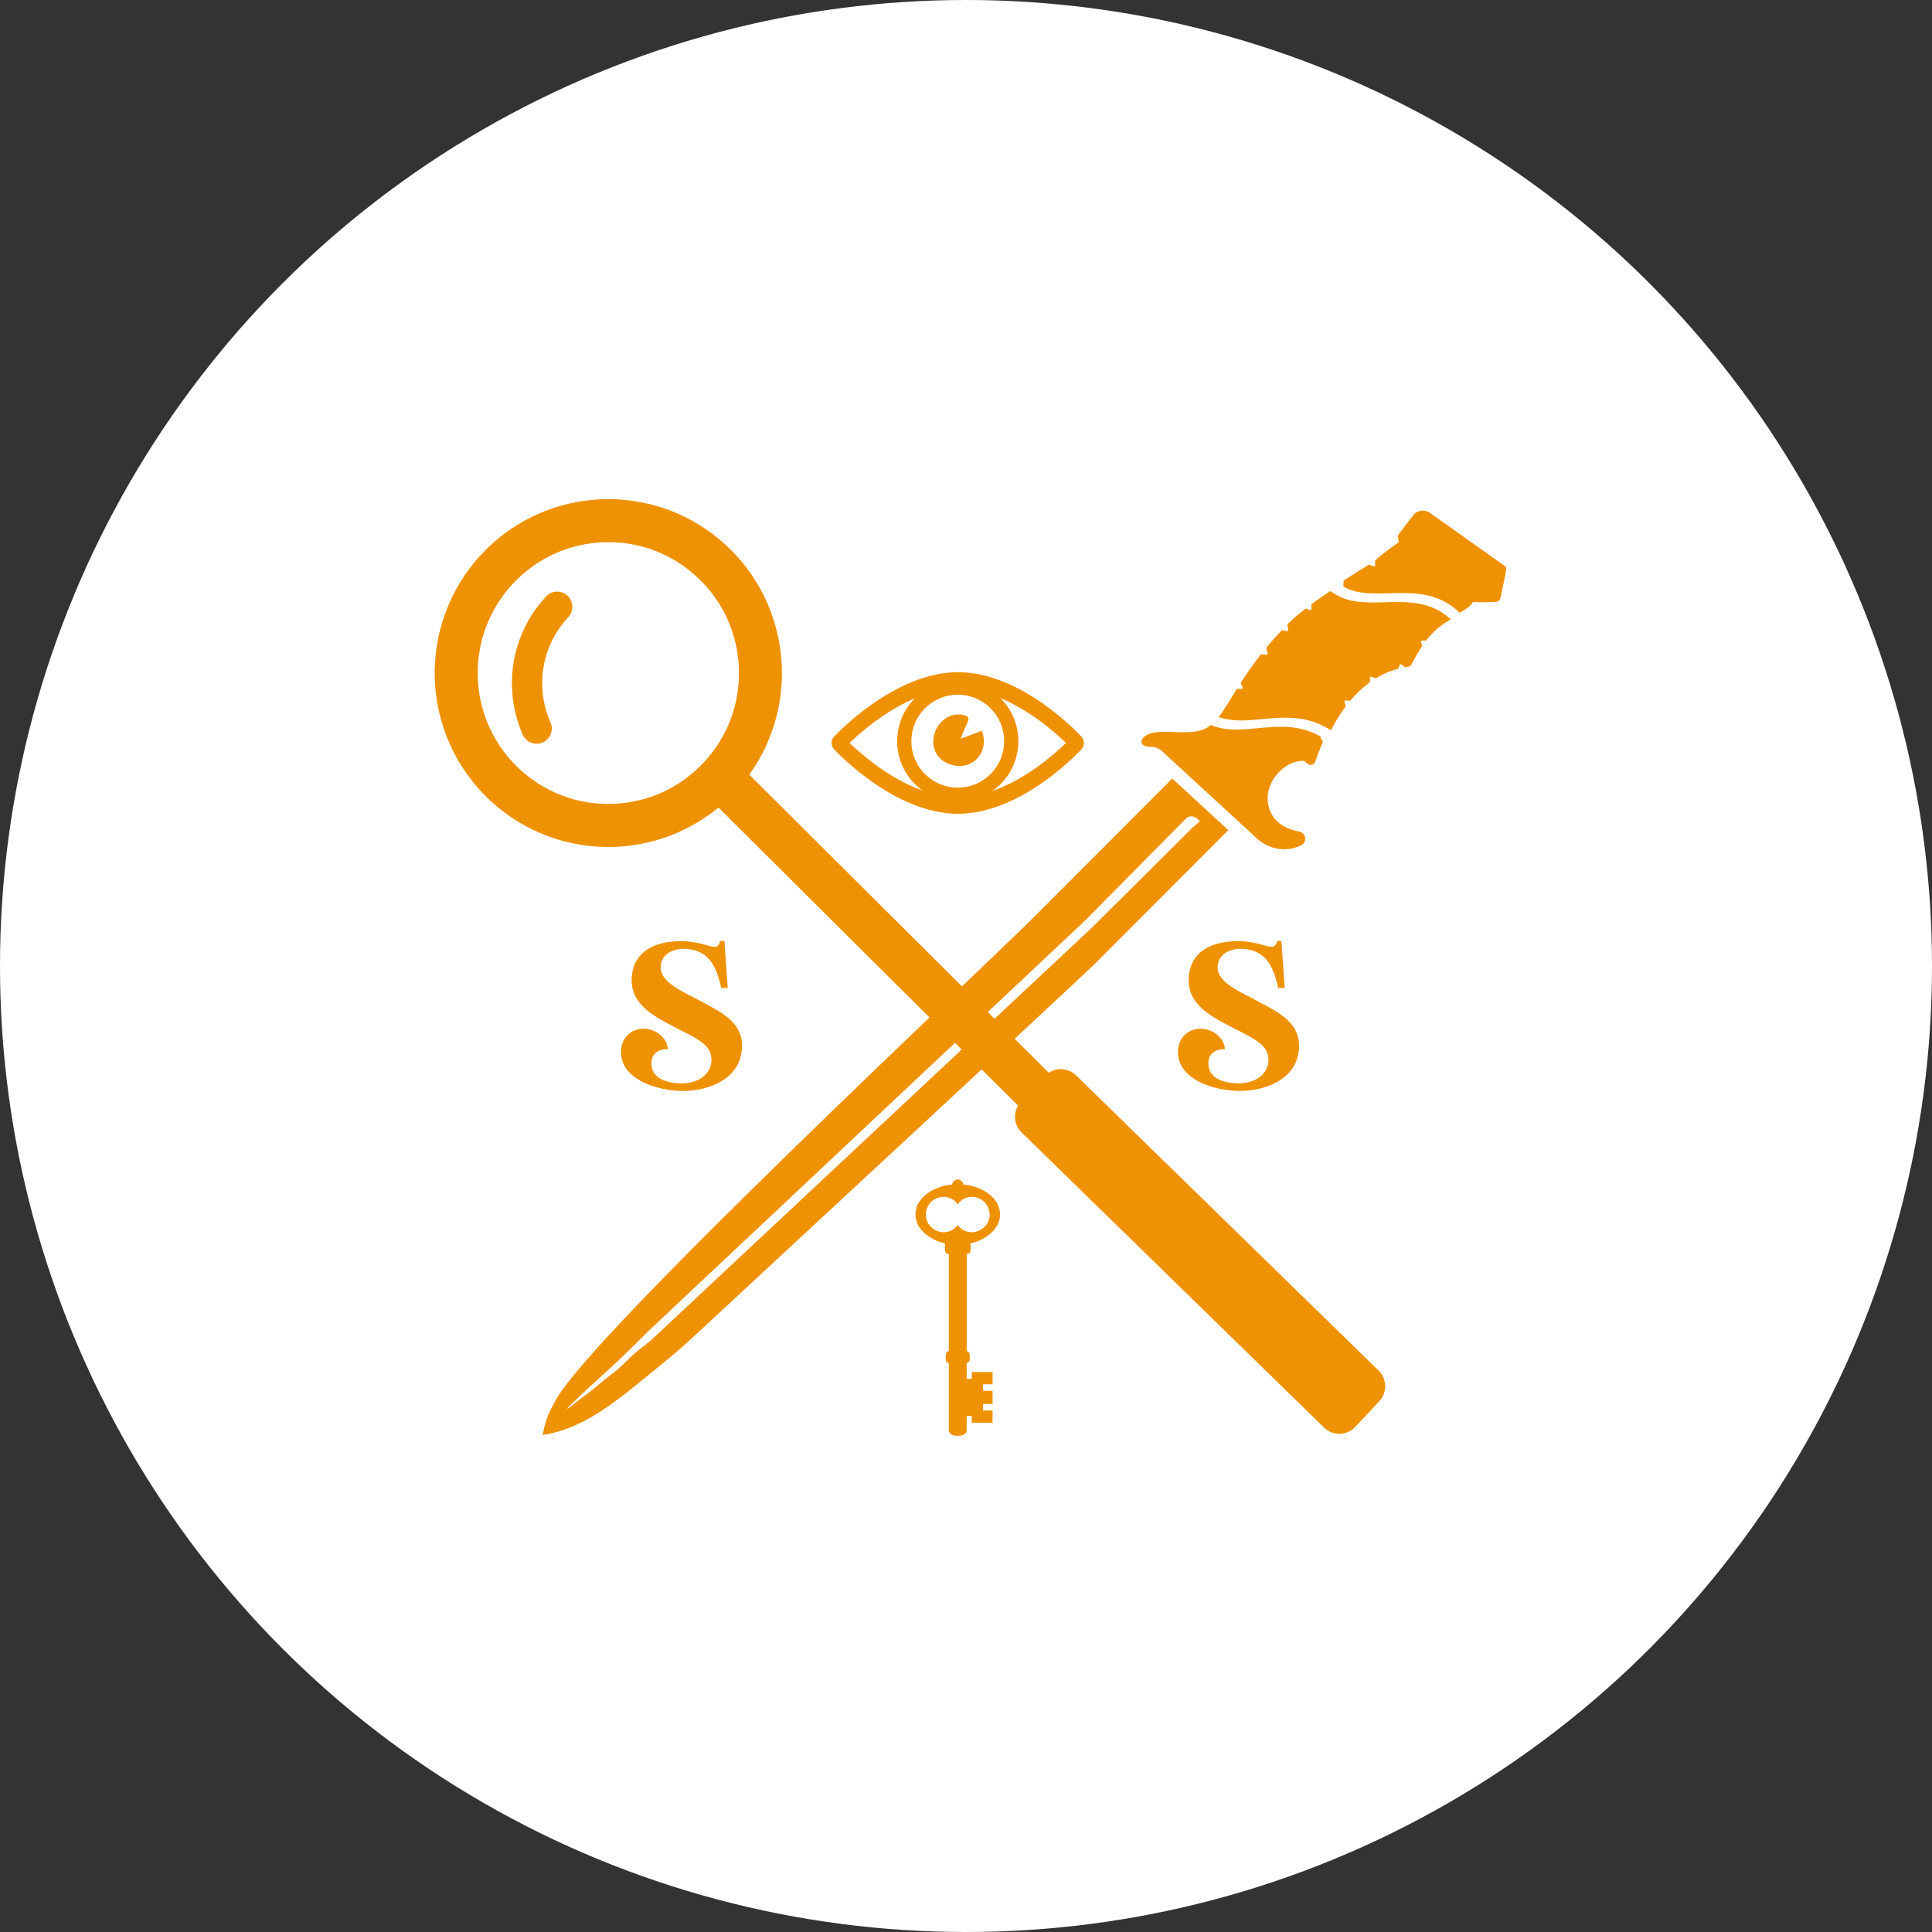 <svg xmlns="http://www.w3.org/2000/svg" fill="none" viewBox="0 0 120 120" height="120" width="120">
<rect x="0" y="0" width="120" height="120" fill="#333333" stroke="none"/>
<circle fill="white" r="60" cy="60" cx="60"></circle>
<path fill="#EF9202" d="M59.507 50.545C58.578 50.545 57.593 50.33 56.576 49.908C55.774 49.575 54.949 49.111 54.128 48.528C52.732 47.541 51.829 46.565 51.791 46.523C51.703 46.426 51.65 46.288 51.65 46.147C51.65 46.006 51.7 45.869 51.791 45.772C51.829 45.732 52.732 44.753 54.128 43.766C54.951 43.184 55.774 42.72 56.576 42.387C57.591 41.965 58.578 41.75 59.507 41.75C60.435 41.75 61.418 41.965 62.431 42.387C63.231 42.72 64.05 43.184 64.867 43.766C66.254 44.753 67.149 45.732 67.184 45.772C67.273 45.869 67.323 46.004 67.323 46.147C67.323 46.291 67.273 46.426 67.184 46.523C67.147 46.565 66.252 47.541 64.867 48.528C64.05 49.111 63.229 49.575 62.431 49.908C61.418 50.33 60.435 50.545 59.507 50.545ZM52.766 46.147C53.145 46.51 53.789 47.088 54.599 47.659C55.37 48.202 56.136 48.634 56.881 48.942C57.799 49.321 58.681 49.513 59.505 49.513C60.328 49.513 61.216 49.319 62.132 48.938C62.875 48.627 63.641 48.193 64.408 47.649C65.21 47.079 65.839 46.508 66.212 46.147C65.837 45.785 65.199 45.207 64.391 44.633C63.627 44.091 62.862 43.658 62.121 43.351C61.208 42.971 60.328 42.779 59.505 42.779C58.681 42.779 57.797 42.971 56.881 43.351C56.136 43.658 55.37 44.091 54.599 44.633C53.789 45.205 53.145 45.782 52.766 46.145V46.147Z"></path>
<path fill="#EF9202" d="M59.488 49.806C58.98 49.806 58.488 49.707 58.023 49.509C57.574 49.319 57.172 49.047 56.827 48.701C56.481 48.355 56.21 47.953 56.02 47.503C55.825 47.037 55.724 46.544 55.724 46.035C55.724 45.527 55.823 45.034 56.02 44.568C56.21 44.118 56.481 43.715 56.827 43.37C57.172 43.024 57.574 42.752 58.023 42.562C58.488 42.366 58.98 42.264 59.488 42.264C59.995 42.264 60.488 42.364 60.953 42.562C61.401 42.752 61.804 43.024 62.149 43.37C62.494 43.715 62.766 44.118 62.955 44.568C63.151 45.034 63.252 45.527 63.252 46.035C63.252 46.544 63.153 47.037 62.955 47.503C62.766 47.953 62.494 48.355 62.149 48.701C61.804 49.047 61.401 49.319 60.953 49.509C60.488 49.705 59.995 49.806 59.488 49.806ZM59.488 43.148C58.717 43.148 57.993 43.448 57.45 43.994C56.905 44.54 56.606 45.264 56.606 46.035C56.606 46.807 56.905 47.533 57.45 48.077C57.995 48.623 58.717 48.923 59.488 48.923C60.258 48.923 60.983 48.623 61.526 48.077C62.069 47.531 62.37 46.807 62.37 46.035C62.37 45.264 62.071 44.538 61.526 43.994C60.98 43.448 60.258 43.148 59.488 43.148Z"></path>
<path fill="#EF9202" d="M59.688 45.877L60.983 45.388C61.475 46.679 60.441 47.896 59.09 47.501C57.214 46.953 57.898 44.312 59.625 44.376C59.873 44.384 60.235 44.462 60.138 44.76C60.081 44.937 59.639 45.827 59.688 45.877Z"></path>
<path fill="#EF9202" d="M34.579 36.747C34.328 36.755 34.094 36.861 33.922 37.044C33.196 37.82 32.644 38.715 32.28 39.706C31.928 40.661 31.768 41.665 31.8 42.688C31.834 43.711 32.059 44.7 32.471 45.633C32.627 45.985 32.972 46.194 33.332 46.194C33.461 46.194 33.589 46.168 33.714 46.113C33.829 46.063 33.932 45.989 34.019 45.896C34.278 45.62 34.347 45.215 34.191 44.869C33.878 44.16 33.705 43.407 33.68 42.629C33.654 41.851 33.777 41.087 34.044 40.36C34.32 39.607 34.741 38.928 35.292 38.337C35.648 37.957 35.627 37.358 35.248 37.004C35.065 36.831 34.825 36.74 34.575 36.749L34.579 36.747Z"></path>
<path fill="#EF9202" d="M85.616 85.119L66.818 66.774C66.353 66.338 65.656 66.293 65.144 66.631L46.538 48.117C46.694 47.9 46.842 47.678 46.978 47.455C47.349 46.852 47.66 46.206 47.905 45.542C48.145 44.888 48.322 44.209 48.431 43.521C48.54 42.84 48.583 42.144 48.562 41.455C48.538 40.765 48.45 40.073 48.296 39.4C48.143 38.721 47.922 38.053 47.639 37.418C47.353 36.77 46.999 36.148 46.591 35.568C46.172 34.975 45.69 34.421 45.155 33.921C44.623 33.421 44.039 32.974 43.42 32.594C42.816 32.223 42.174 31.911 41.511 31.666C40.858 31.426 40.181 31.248 39.494 31.139C38.816 31.027 38.122 30.983 37.433 31.006C36.745 31.029 36.054 31.118 35.383 31.272C34.705 31.426 34.038 31.647 33.404 31.93C32.758 32.217 32.136 32.571 31.558 32.98C30.966 33.4 30.412 33.883 29.913 34.419C29.414 34.952 28.968 35.536 28.589 36.156C28.219 36.76 27.907 37.405 27.663 38.069C27.423 38.723 27.246 39.402 27.137 40.09C27.027 40.771 26.983 41.467 27.006 42.157C27.029 42.846 27.118 43.538 27.271 44.211C27.425 44.89 27.646 45.559 27.928 46.194C28.214 46.841 28.568 47.463 28.977 48.043C29.395 48.636 29.878 49.191 30.412 49.691C30.945 50.19 31.528 50.638 32.147 51.017C32.749 51.388 33.393 51.7 34.056 51.945C34.709 52.185 35.387 52.363 36.073 52.472C36.753 52.582 37.448 52.626 38.136 52.603C38.825 52.58 39.515 52.491 40.187 52.337C40.865 52.183 41.532 51.962 42.166 51.679C42.812 51.392 43.433 51.038 44.012 50.629C44.221 50.481 44.427 50.323 44.627 50.159L63.231 68.67C63.1 68.89 63.035 69.143 63.043 69.406C63.056 69.769 63.208 70.107 63.462 70.345L82.26 88.69C82.513 88.926 82.839 89.057 83.184 89.057C83.199 89.057 83.214 89.057 83.231 89.057C83.593 89.044 83.93 88.892 84.176 88.629L85.671 87.03C85.917 86.766 86.047 86.42 86.035 86.058C86.022 85.695 85.871 85.358 85.616 85.119ZM43.707 47.362C42.225 48.946 40.216 49.859 38.05 49.929C35.882 50.003 33.821 49.22 32.237 47.737C30.657 46.253 29.745 44.241 29.675 42.07C29.604 39.9 30.383 37.833 31.863 36.247C33.345 34.663 35.353 33.75 37.52 33.68C37.61 33.678 37.701 33.676 37.791 33.676C39.858 33.676 41.816 34.45 43.332 35.874C44.913 37.359 45.825 39.371 45.894 41.541C45.966 43.711 45.187 45.778 43.707 47.364V47.362Z"></path>
<path fill="#EF9202" d="M80.647 65.407C80.376 67.145 78.37 67.858 76.687 67.753C75.058 67.649 73.452 66.949 73.207 65.73C72.974 64.602 73.751 63.811 74.709 63.901C75.576 63.992 76.081 64.68 76.081 65.171C75.513 65.133 74.917 65.456 75.085 66.312C75.201 66.909 75.835 67.232 76.742 67.284C77.906 67.35 78.63 66.778 78.761 66.093C78.955 64.992 78.049 64.589 76.652 63.876C75.372 63.201 73.74 62.463 73.831 60.74C73.946 58.705 75.94 58.38 77.26 58.471C78.683 58.587 79.148 59.184 79.329 58.445H79.588L79.795 61.362H79.393C79.043 59.78 78.487 59.055 77.258 58.939C76.456 58.861 75.666 59.251 75.629 60.027C75.563 61.078 77.245 61.687 78.228 62.244C79.471 62.919 80.946 63.592 80.647 65.407Z"></path>
<path fill="#EF9202" d="M46.052 65.407C45.781 67.145 43.774 67.858 42.092 67.753C40.463 67.649 38.856 66.949 38.612 65.73C38.379 64.602 39.155 63.811 40.113 63.901C40.981 63.992 41.486 64.68 41.486 65.171C40.917 65.133 40.322 65.456 40.49 66.312C40.606 66.909 41.24 67.232 42.147 67.284C43.311 67.35 44.035 66.778 44.166 66.093C44.359 64.992 43.454 64.589 42.056 63.876C40.776 63.201 39.145 62.463 39.235 60.74C39.351 58.705 41.345 58.38 42.665 58.471C44.088 58.587 44.553 59.184 44.734 58.445H44.993L45.2 61.362H44.797C44.448 59.78 43.892 59.055 42.663 58.939C41.861 58.861 41.071 59.251 41.033 60.027C40.968 61.078 42.65 61.687 43.633 62.244C44.875 62.919 46.351 63.592 46.052 65.407Z"></path>
<path fill="#EF9202" d="M64.321 56.859C61.361 59.852 36.577 82.974 34.49 87.019C34.233 87.519 33.918 87.951 33.707 89.13C36.496 88.709 38.669 86.69 41.006 84.813C41.863 84.128 42.675 83.406 43.429 82.698C44.235 81.945 67.305 60.567 67.97 59.9L75.566 52.291L74.955 51.78L74.637 51.5L74.477 51.359C74.445 51.331 74.433 51.323 74.412 51.308C74.391 51.3 74.372 51.283 74.349 51.281C74.306 51.268 74.26 51.266 74.224 51.281C74.212 51.281 74.214 51.287 74.206 51.287C74.203 51.289 74.201 51.287 74.197 51.291L74.176 51.308L74.155 51.325L74.147 51.333L74.106 51.369L73.805 51.669L72.599 52.869L67.774 57.661L40.612 83.082C40.206 83.476 39.701 83.796 39.284 84.183L38.465 84.965C38.256 85.159 37.724 85.551 37.505 85.733C37.073 86.104 37.168 86.026 36.726 86.38L35.259 87.492L35.233 87.46L36.547 86.203C36.985 85.844 37.37 85.442 37.797 85.07C38.012 84.885 38.214 84.689 38.419 84.493L39.033 83.904C39.446 83.514 39.837 83.105 40.24 82.706L67.344 57.228L72.128 52.394L73.323 51.186L73.622 50.886L73.658 50.846L73.666 50.838L73.688 50.819L73.709 50.802C73.721 50.785 73.797 50.741 73.841 50.728C73.938 50.692 74.041 50.696 74.134 50.724C74.182 50.734 74.222 50.76 74.266 50.781C74.304 50.808 74.347 50.84 74.37 50.859L74.53 51L74.85 51.278L75.772 52.084L76.214 51.641L76.294 51.561L73.026 48.556L72.81 48.355L64.321 56.859Z"></path>
<path fill="#EF9202" d="M89.555 38.038C88.447 37.34 87.207 37.373 86.005 37.407C84.906 37.437 83.868 37.464 83.001 36.943L82.721 36.772L82.614 36.711C82.228 36.971 81.843 37.241 81.481 37.508C81.46 37.523 81.45 37.548 81.45 37.574L81.458 37.806C81.458 37.861 81.403 37.903 81.351 37.884L81.146 37.806C81.121 37.797 81.092 37.8 81.069 37.819C80.683 38.118 80.334 38.413 80.05 38.696L79.991 38.755C79.972 38.774 79.963 38.797 79.967 38.825L80.016 39.109C80.026 39.166 79.976 39.213 79.921 39.202L79.668 39.143C79.641 39.137 79.612 39.145 79.593 39.168C79.254 39.527 78.944 39.877 78.666 40.21C78.65 40.231 78.643 40.257 78.652 40.282L78.725 40.569C78.738 40.624 78.692 40.676 78.635 40.668L78.378 40.63C78.351 40.626 78.323 40.636 78.304 40.659C77.812 41.286 77.416 41.862 77.085 42.374C77.071 42.397 77.069 42.423 77.079 42.448L77.172 42.686C77.193 42.739 77.151 42.796 77.096 42.794L76.868 42.79C76.843 42.79 76.814 42.802 76.799 42.825C76.346 43.557 76.018 44.137 75.688 44.528C76.517 44.842 77.424 44.757 78.384 44.667C79.452 44.568 80.555 44.462 81.698 44.876C81.963 44.97 82.22 45.091 82.462 45.234L82.671 45.354C82.906 44.888 83.205 44.386 83.565 43.901C83.582 43.882 83.584 43.855 83.576 43.831L83.506 43.608C83.49 43.555 83.532 43.5 83.586 43.505L83.824 43.524C83.85 43.524 83.875 43.515 83.889 43.496C84.228 43.095 84.616 42.72 85.06 42.395C85.081 42.38 85.092 42.357 85.092 42.334V42.111C85.094 42.053 85.15 42.016 85.205 42.037L85.405 42.123C85.428 42.132 85.454 42.132 85.475 42.117C85.883 41.87 86.329 41.672 86.822 41.539C86.85 41.531 86.868 41.511 86.877 41.486L86.927 41.311C86.944 41.256 87.012 41.235 87.054 41.273L87.233 41.419C87.252 41.431 87.275 41.44 87.298 41.436C87.357 41.425 87.42 41.414 87.483 41.408C87.559 41.398 87.624 41.351 87.66 41.286C87.856 40.919 88.06 40.529 88.319 40.141C88.334 40.12 88.338 40.092 88.327 40.067L88.258 39.89C88.237 39.839 88.275 39.78 88.332 39.782H88.536C88.561 39.786 88.582 39.774 88.599 39.755C88.969 39.284 89.445 38.839 90.113 38.47L90.024 38.392C89.868 38.259 89.708 38.139 89.546 38.036L89.555 38.038Z"></path>
<path fill="#EF9202" d="M93.46 35.152L92.778 34.667L88.814 31.854C88.477 31.615 88.01 31.685 87.759 32.018L86.86 33.21C86.835 33.244 86.822 33.284 86.829 33.326L86.877 33.682C86.877 33.682 86.212 34.123 85.441 34.777C85.422 34.792 85.414 34.815 85.414 34.838V35.102C85.414 35.159 85.359 35.197 85.307 35.175L85.069 35.078C85.046 35.068 85.02 35.07 84.997 35.085C84.538 35.367 84.018 35.692 83.488 36.038C83.465 36.053 83.452 36.076 83.452 36.103L83.448 36.373C83.448 36.395 83.441 36.411 83.429 36.424C85.155 37.464 87.795 36.137 89.987 37.521C90.159 37.63 90.332 37.757 90.498 37.903L90.656 38.061L90.873 37.936C91.102 37.803 91.336 37.635 91.49 37.396C91.49 37.396 92.309 37.426 92.915 37.382C93.054 37.371 93.17 37.268 93.199 37.131C93.416 36.123 93.515 35.614 93.557 35.391C93.576 35.3 93.536 35.205 93.46 35.152Z"></path>
<path fill="#EF9202" d="M75.205 45.027C75.205 45.027 75.197 45.035 75.19 45.04C75.165 45.061 75.142 45.082 75.117 45.101C75.11 45.107 75.106 45.111 75.098 45.114C75.077 45.133 75.052 45.149 75.028 45.164C75.016 45.173 75.001 45.181 74.984 45.19C74.959 45.206 74.934 45.221 74.906 45.234C74.87 45.253 74.835 45.27 74.799 45.284C74.799 45.284 74.795 45.284 74.793 45.286C74.719 45.318 74.641 45.346 74.561 45.367C74.5 45.383 74.437 45.398 74.374 45.411C74.31 45.424 74.243 45.432 74.178 45.443C74.089 45.455 74.001 45.464 73.908 45.47C73.826 45.476 73.742 45.478 73.658 45.481C73.609 45.481 73.563 45.481 73.517 45.481C73.471 45.481 73.422 45.481 73.374 45.481C73.222 45.478 73.07 45.472 72.925 45.468C72.837 45.466 72.751 45.462 72.664 45.459C72.612 45.459 72.561 45.455 72.508 45.455C72.42 45.455 72.338 45.455 72.254 45.455C72.207 45.455 72.159 45.457 72.113 45.459C72.033 45.462 71.951 45.468 71.875 45.474C71.633 45.495 71.418 45.546 71.245 45.639C70.793 45.881 70.698 46.381 71.479 46.383C71.731 46.383 71.98 46.476 72.167 46.649L73.391 47.775L76.877 50.979L77.763 51.793L78.066 52.074C78.689 52.647 79.561 52.888 80.38 52.67C80.529 52.63 80.679 52.576 80.824 52.5C81.205 52.303 81.127 51.734 80.704 51.656C79.3 51.39 78.759 50.549 78.736 49.61C78.708 48.499 79.734 47.256 80.969 47.254C80.995 47.254 81.013 47.263 81.028 47.28C81.094 47.349 81.161 47.404 81.222 47.45C81.392 47.575 81.632 47.495 81.698 47.294C81.788 47.018 81.94 46.6 82.159 46.115C82.169 46.09 82.167 46.061 82.152 46.039L82.035 45.85C82.026 45.835 82.022 45.818 82.024 45.801C82.024 45.797 82.024 45.793 82.024 45.791C82.024 45.786 82.026 45.782 82.03 45.78C82.03 45.776 82.032 45.772 82.035 45.772C82.037 45.765 82.039 45.763 82.041 45.759C81.801 45.618 81.559 45.508 81.321 45.422C79.165 44.645 77.049 45.81 75.205 45.031V45.027Z"></path>
<path fill="#EF9202" d="M60.041 88.863C59.986 89.198 59.548 89.192 59.291 89.169C59.108 89.152 58.969 89.021 58.933 88.842V84.674C58.927 84.651 58.763 84.649 58.746 84.468C58.736 84.356 58.727 84.06 58.803 83.984C58.853 83.934 58.938 83.955 58.933 83.875V77.895C58.584 77.87 58.719 77.463 58.689 77.229C57.755 77.022 56.691 76.272 56.883 75.183C57.056 74.205 58.232 73.641 59.133 73.572C59.241 73.159 59.736 73.154 59.843 73.572C60.689 73.644 61.763 74.124 62.043 74.991C62.416 76.151 61.291 77.012 60.287 77.229C60.258 77.463 60.392 77.87 60.045 77.895V83.875C60.056 83.97 60.184 83.93 60.22 84.069C60.237 84.134 60.239 84.472 60.22 84.533C60.201 84.594 60.11 84.657 60.043 84.662V85.644H60.357V85.218H61.651V85.978H61.06V86.385H61.651V87.201H61.06V87.608H61.651V88.367H60.357V87.941H60.043V88.859L60.041 88.863ZM59.468 74.782C58.986 74.074 57.847 74.253 57.571 75.061C57.165 76.252 58.702 77.079 59.468 76.107L59.495 76.099C60.247 77.081 61.807 76.261 61.405 75.076C61.127 74.255 59.997 74.067 59.504 74.782H59.468Z"></path>
<path fill="#EF9202" d="M75.658 51.679L75.774 52.082L75.563 52.293L74.224 51.281L74.635 50.907L75.658 51.679Z"></path>
</svg>
